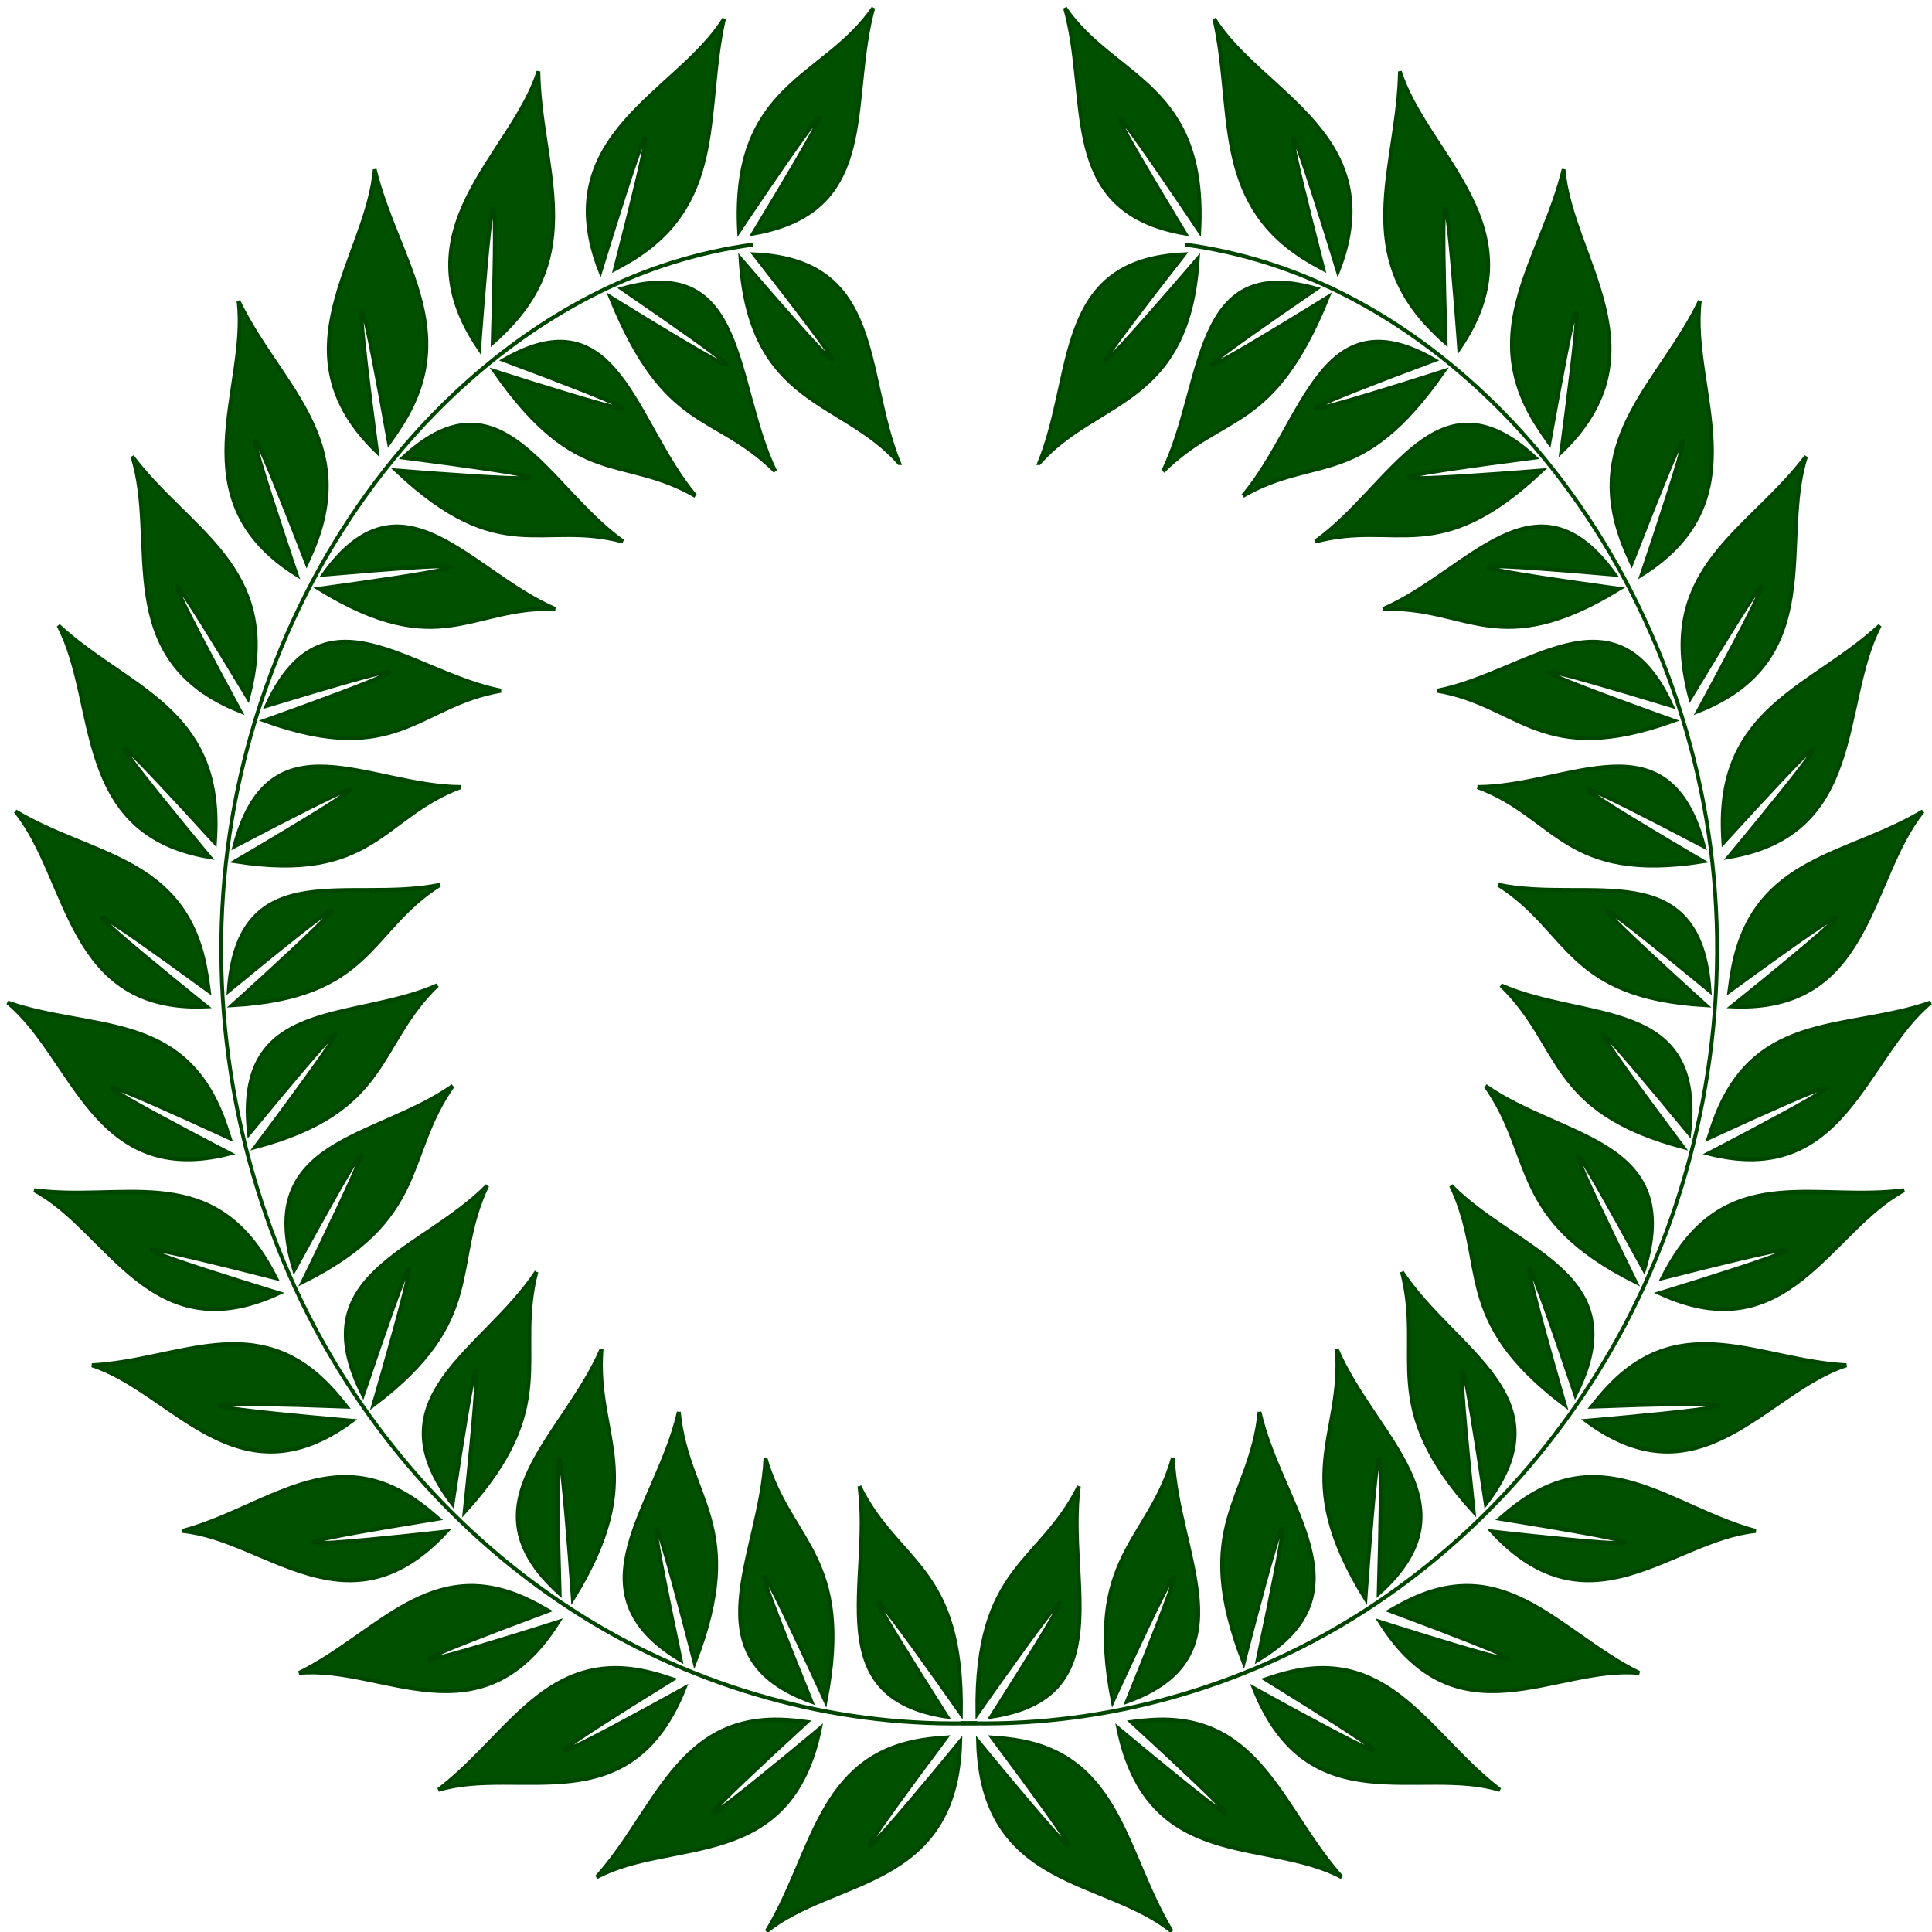 <?xml version="1.0" encoding="UTF-8" standalone="no"?>
<!-- Created with Inkscape (http://www.inkscape.org/) -->

<svg
   xmlns:dc="http://purl.org/dc/elements/1.1/"
   xmlns:cc="http://creativecommons.org/ns#"
   xmlns:rdf="http://www.w3.org/1999/02/22-rdf-syntax-ns#"
   xmlns:svg="http://www.w3.org/2000/svg"
   xmlns="http://www.w3.org/2000/svg"
   xmlns:sodipodi="http://sodipodi.sourceforge.net/DTD/sodipodi-0.dtd"
   xmlns:inkscape="http://www.inkscape.org/namespaces/inkscape"
   width="150"
   height="150"
   viewBox="0 0 150 150"
   id="svg2"
   version="1.1"
   inkscape:version="0.92.0 r15299"
   sodipodi:docname="Fliese_eo_04.svg">
  <sodipodi:namedview
     id="base"
     pagecolor="#ffffff"
     bordercolor="#666666"
     borderopacity="1.0"
     inkscape:pageopacity="0.0"
     inkscape:pageshadow="2"
     inkscape:zoom="0.88957197"
     inkscape:cx="71.022655"
     inkscape:cy="60.055159"
     inkscape:document-units="px"
     inkscape:current-layer="layer1"
     showgrid="false"
     inkscape:window-width="1280"
     inkscape:window-height="657"
     inkscape:window-x="-8"
     inkscape:window-y="-8"
     inkscape:window-maximized="1"
     fit-margin-top="0"
     fit-margin-left="0"
     fit-margin-right="0"
     fit-margin-bottom="0"
     units="px"
     inkscape:pagecheckerboard="true" />
  <defs
     id="defs4">
    <inkscape:path-effect
       is_visible="true"
       id="path-effect4138"
       effect="spiro" />
  </defs>
  <g
     id="layer1"
     inkscape:groupmode="layer"
     inkscape:label="Ebene 1"
     transform="translate(902.777,-798.104)">
    <path
       style="fill:#005000;fill-opacity:1;fill-rule:evenodd;stroke:#004600;stroke-width:2.501;stroke-linecap:butt;stroke-linejoin:miter;stroke-miterlimit:4;stroke-dasharray:none;stroke-opacity:1"
       d="m 1206.206,1604.913 c 19.264,57.962 -1.259,127.456 84.517,138.472 -109.343,-158.153 9.265,-1.84 9.265,-1.84 1.962,-92.836 -59.634,-92.775 -93.782,-136.632 z m 69.095,153.483 c -69.291,13.283 -55.812,78.561 -76.717,131.87 36.417,-41.992 97.923,-38.68 100.867,-131.49 0,0 -126.697,149.833 -9.153,-2.324 -5.39,0.404 -10.378,1.059 -14.997,1.944 z"
       id="path4251"
       inkscape:connector-curvature="0" />
    <g
       id="g4284"
       transform="matrix(0.117,0,0,0.124,-756.717,791.825)">
      <g
         id="g4271">
        <path
           id="path4136"
           d="m -748.571,203.791 c -18.366,2.324 -36.542,6.15 -54.286,11.429 -65.581,19.509 -124.426,58.85 -171.429,108.571 -68.745,72.722 -112.776,168.237 -124.229,267.651 -11.453,99.414 9.601,202.189 58.515,289.492 43.287,77.259 108.105,142.307 185.211,185.866 77.106,43.56 166.274,65.505 254.789,62.705"
           style="fill:none;fill-rule:evenodd;stroke:#004600;stroke-width:2.501;stroke-linecap:butt;stroke-linejoin:miter;stroke-miterlimit:4;stroke-dasharray:none;stroke-opacity:1"
           inkscape:connector-curvature="0" />
        <path
           id="path4194"
           d="m -733.883,345.769 c -28.062,-54.25 -18.333,-136.897 -101.823,-114.358 161.404,104.48 -7.604,5.288 -7.604,5.288 36.673,85.307 68.862,71.072 109.428,109.07 0,0 0,0 0,0 m -53.012,15.37 c -40.742,-45.505 -51.294,-126.452 -127.229,-85.068 181.316,63.969 -6.164,6.96 -6.164,6.96 55.203,74.664 84.612,51.467 133.394,78.108 0,0 0,0 0,0 m -48.017,28.589 c -50.679,-34.091 -80.66,-109.45 -145.84,-52.614 190.861,23.214 -4.618,8.12 -4.618,8.12 69.419,61.668 96.622,30.665 150.457,44.494 0,0 0,0 0,0 m -44.905,42.292 c -56.622,-22.901 -101.532,-90.412 -153.918,-21.605 191.623,-15.732 -2.933,8.864 -2.933,8.864 80.384,46.48 101.32,10.317 156.85,12.741 0,0 0,0 0,0 m -36.027,51.094 c -60.066,-11.071 -117.858,-68.261 -155.712,9.493 184.803,-53.056 -1.179,9.253 -1.179,9.253 87.944,29.798 102.005,-9.976 156.892,-18.747 0,0 0,0 0,0 m -26.722,60.321 c -61.078,-0.273 -126.988,-46.101 -150.308,37.174 172.317,-85.287 0.639,9.331 0.639,9.331 91.866,13.514 97.199,-28.166 149.669,-46.505 0,0 0,0 0,0 m -13.813,61.216 c -59.909,11.891 -133.944,-19.908 -140.237,66.341 151.913,-117.854 2.431,9.026 2.431,9.026 92.723,-4.947 90.036,-46.95 137.806,-75.367 0,0 0,0 0,0 m -1.727,62.882 c -56.368,23.52 -135.395,7.093 -125.005,92.946 126.448,-144.838 4.074,8.405 4.074,8.405 90.054,-22.635 79.734,-64.036 120.93,-101.351 0,0 0,0 0,0 m 10.229,63.004 c -50.812,33.892 -131.971,33.085 -105.27,115.34 96.248,-166.444 5.572,7.482 5.572,7.482 84.007,-39.56 66.422,-78.3 99.698,-122.822 0,0 0,0 0,0 m 22.879,62.427 c -44.168,42.187 -123.608,55.028 -82.517,131.121 64.666,-181.068 6.91,6.315 6.91,6.315 75.639,-53.86 50.552,-87.821 75.607,-137.437 0,0 0,0 0,0 m 32.599,53.98 c -34.991,50.062 -110.113,78.231 -55.656,145.411 30.058,-189.905 7.961,4.928 7.961,4.928 64.384,-66.909 32.906,-96.759 47.695,-150.339 0,0 0,0 0,0 m 43.226,48.325 c -25.138,55.666 -93.808,97.275 -27.814,153.164 -5.761,-192.183 8.739,3.358 8.739,3.358 50.795,-77.73 14.442,-101.132 19.075,-156.521 0,0 0,0 0,0 m 51.254,39.358 c -14.33,59.374 -74.087,113.069 1.271,155.494 -41.937,-187.64 9.217,1.647 9.217,1.647 35.23,-85.913 -4.724,-101.858 -10.488,-157.141 0,0 0,0 0,0 m 57.468,28.82 c -2.879,61.01 -51.36,124.852 30.54,152.621 -75.888,-176.659 9.364,-0.086 9.364,-0.086 18.76,-90.941 -23.821,-99.33 -39.904,-152.536 0,0 0,0 0,0 m 62.381,17.746 c 8.436,60.493 -27.446,132.274 58.192,144.303 -107.463,-159.433 9.181,-1.833 9.181,-1.833 1.452,-92.844 -41.743,-93.15 -67.374,-142.47 0,0 0,0 0,0 M -826.706,211.767 c 60.358,-36.531 45.301,-93.68 58.78,-149.332 -30.383,46.544 -117.802,72.669 -82.034,158.359 0,0 60.273,-187.113 9.663,-1.625 4.828,-2.43 9.567,-4.967 13.591,-7.403 0,0 0,0 0,0 m -83.342,43.057 c 49.934,-49.842 19.962,-102.197 18.949,-159.449 -17.644,52.708 -93.709,98.448 -39.298,173.692 0,0 14.923,-196.006 8.955,-3.829 4.128,-3.489 8.065,-7.091 11.394,-10.414 0,0 0,0 0,0 m -71.17,60.597 c 38.8,-58.923 -4.156,-103.283 -18.489,-158.721 -4.868,55.37 -67.197,114.558 1.567,176.957 0,0 -27.861,-194.448 7.901,-5.535 3.276,-4.299 6.436,-8.773 9.022,-12.701 0,0 0,0 0,0 m -57.314,73.933 c 25.744,-65.687 -25.617,-99.239 -51.607,-150.261 7.229,55.111 -41.251,124.079 38.637,171.408 0,0 -66.444,-184.809 6.661,-6.981 2.342,-4.871 4.593,-9.787 6.309,-14.166 0,0 0,0 0,0 m -41.781,83.58 c 12.314,-69.469 -44.58,-91.743 -80.321,-136.48 18.189,52.523 -15.293,127.05 71.706,159.504 0,0 -98.231,-170.178 5.19,-8.094 1.443,-5.209 2.605,-10.299 3.426,-14.93 0,0 0,0 0,0 m -24.981,90.052 c -1.678,-70.532 -61.184,-82.932 -104.278,-120.637 27.197,48.475 8.591,130.427 100.309,144.913 0,0 -130.007,-147.3 3.523,-8.964 0.38,-5.392 0.558,-10.609 0.446,-15.311 0,0 0,0 0,0 m -6.941,92.998 c -14.362,-69.075 -76.149,-68.922 -125.868,-97.325 36.276,42.113 33.926,126.072 126.697,122.106 0,0 -156.653,-118.496 1.722,-9.48 -0.7,-5.359 -1.593,-10.697 -2.55,-15.302 0,0 0,0 0,0 m 10.998,92.756 c -27.418,-65.006 -87.697,-52.428 -142.073,-70.375 43.927,34.058 57.226,116.236 147.515,94.555 0,0 -176.45,-86.21 -0.085,-9.642 -1.716,-5.125 -3.529,-10.204 -5.357,-14.537 0,0 0,0 0,0 m 28.131,89.054 c -39.366,-58.548 -95.742,-34.735 -152.553,-41.905 49.65,24.986 77.165,101.46 162.328,64.456 0,0 -188.831,-54.331 -1.879,-9.428 -2.577,-4.751 -5.272,-9.22 -7.896,-13.123 0,0 0,0 0,0 m 44.387,82.081 c -49.518,-50.255 -101.477,-17.153 -158.671,-14.387 53.224,16.021 96.439,87.828 172.643,34.771 0,0 -195.782,-15.604 -3.63,-8.897 -3.473,-4.142 -7.042,-8.137 -10.343,-11.487 0,0 0,0 0,0 m 59.046,72.275 c -57.981,-40.197 -102.048,2.94 -157.541,17.06 55.35,5.081 109.956,66.6 175.044,0.376 0,0 -195.289,20.882 -5.212,-8.069 -4.179,-3.428 -8.426,-6.686 -12.291,-9.366 0,0 0,0 0,0 m 71.401,60.095 c -64.423,-28.762 -99.747,21.766 -151.67,45.906 55.335,-5.245 120.506,45.163 172.121,-32.025 0,0 -188.012,56.815 -6.627,-6.959 -4.743,-2.592 -9.529,-5.005 -13.823,-6.923 0,0 0,0 0,0 m 81.44,45.645 c -68.698,-16.069 -94.073,40.062 -140.605,73.432 53.396,-15.438 127.17,21.865 163.306,-63.67 0,0 -173.903,91.288 -7.819,-5.581 -5.147,-1.649 -10.302,-3.11 -14.882,-4.182 0,0 0,0 0,0 m 88.523,29.551 c -70.486,-3.068 -84.748,56.993 -124.144,98.547 49.522,-25.24 128.533,-2.421 148.254,-93.158 0,0 -154.039,121.852 -8.714,-4.038 -5.363,-0.67 -10.697,-1.147 -15.396,-1.352 0,0 0,0 0,0 m 92.466,12.655 c -69.831,10.061 -72.767,71.693 -103.806,119.811 44.005,-33.956 126.077,-26.187 128.511,-119.011 0,0 -128.653,148.415 -9.319,-2.339 -5.394,0.341 -10.731,0.868 -15.386,1.539 0,0 0,0 0,0"
           style="fill:#005000;fill-opacity:1;fill-rule:evenodd;stroke:#004600;stroke-width:2.501;stroke-linecap:butt;stroke-linejoin:miter;stroke-miterlimit:4;stroke-dasharray:none;stroke-opacity:1"
           inkscape:connector-curvature="0" />
        <path
           inkscape:connector-curvature="0"
           id="path4269"
           d="m -651.745,340.548 c -24.212,-56.075 -9.787,-127.086 -96.195,-130.63 122.632,148.087 -9.07,2.635 -9.07,2.635 6.087,92.657 67.446,87.261 105.265,127.995 z m -82.13,-146.92 c 67.88,-19.235 48.797,-83.1 65.005,-138.02 -32.643,44.989 -94.205,47.018 -89.098,139.734 0,0 113.242,-160.245 9.32,1.523 5.335,-0.87 10.247,-1.954 14.772,-3.236 z"
           style="fill:#005000;fill-opacity:1;fill-rule:evenodd;stroke:#004600;stroke-width:2.501;stroke-linecap:butt;stroke-linejoin:miter;stroke-miterlimit:4;stroke-dasharray:none;stroke-opacity:1" />
      </g>
      <g
         transform="matrix(-1,0,0,1,-1210.512,0)"
         id="g4276">
        <path
           inkscape:connector-curvature="0"
           style="fill:none;fill-rule:evenodd;stroke:#004600;stroke-width:2.501;stroke-linecap:butt;stroke-linejoin:miter;stroke-miterlimit:4;stroke-dasharray:none;stroke-opacity:1"
           d="m -748.571,203.791 c -18.366,2.324 -36.542,6.15 -54.286,11.429 -65.581,19.509 -124.426,58.85 -171.429,108.571 -68.745,72.722 -112.776,168.237 -124.229,267.651 -11.453,99.414 9.601,202.189 58.515,289.492 43.287,77.259 108.105,142.307 185.211,185.866 77.106,43.56 166.274,65.505 254.789,62.705"
           id="path4278" />
        <path
           inkscape:connector-curvature="0"
           style="fill:#005000;fill-opacity:1;fill-rule:evenodd;stroke:#004600;stroke-width:2.501;stroke-linecap:butt;stroke-linejoin:miter;stroke-miterlimit:4;stroke-dasharray:none;stroke-opacity:1"
           d="m -733.883,345.769 c -28.062,-54.25 -18.333,-136.897 -101.823,-114.358 161.404,104.48 -7.604,5.288 -7.604,5.288 36.673,85.307 68.862,71.072 109.428,109.07 0,0 0,0 0,0 m -53.012,15.37 c -40.742,-45.505 -51.294,-126.452 -127.229,-85.068 181.316,63.969 -6.164,6.96 -6.164,6.96 55.203,74.664 84.612,51.467 133.394,78.108 0,0 0,0 0,0 m -48.017,28.589 c -50.679,-34.091 -80.66,-109.45 -145.84,-52.614 190.861,23.214 -4.618,8.12 -4.618,8.12 69.419,61.668 96.622,30.665 150.457,44.494 0,0 0,0 0,0 m -44.905,42.292 c -56.622,-22.901 -101.532,-90.412 -153.918,-21.605 191.623,-15.732 -2.933,8.864 -2.933,8.864 80.384,46.48 101.32,10.317 156.85,12.741 0,0 0,0 0,0 m -36.027,51.094 c -60.066,-11.071 -117.858,-68.261 -155.712,9.493 184.803,-53.056 -1.179,9.253 -1.179,9.253 87.944,29.798 102.005,-9.976 156.892,-18.747 0,0 0,0 0,0 m -26.722,60.321 c -61.078,-0.273 -126.988,-46.101 -150.308,37.174 172.317,-85.287 0.639,9.331 0.639,9.331 91.866,13.514 97.199,-28.166 149.669,-46.505 0,0 0,0 0,0 m -13.813,61.216 c -59.909,11.891 -133.944,-19.908 -140.237,66.341 151.913,-117.854 2.431,9.026 2.431,9.026 92.723,-4.947 90.036,-46.95 137.806,-75.367 0,0 0,0 0,0 m -1.727,62.882 c -56.368,23.52 -135.395,7.093 -125.005,92.946 126.448,-144.838 4.074,8.405 4.074,8.405 90.054,-22.635 79.734,-64.036 120.93,-101.351 0,0 0,0 0,0 m 10.229,63.004 c -50.812,33.892 -131.971,33.085 -105.27,115.34 96.248,-166.444 5.572,7.482 5.572,7.482 84.007,-39.56 66.422,-78.3 99.698,-122.822 0,0 0,0 0,0 m 22.879,62.427 c -44.168,42.187 -123.608,55.028 -82.517,131.121 64.666,-181.068 6.91,6.315 6.91,6.315 75.639,-53.86 50.552,-87.821 75.607,-137.437 0,0 0,0 0,0 m 32.599,53.98 c -34.991,50.062 -110.113,78.231 -55.656,145.411 30.058,-189.905 7.961,4.928 7.961,4.928 64.384,-66.909 32.906,-96.759 47.695,-150.339 0,0 0,0 0,0 m 43.226,48.325 c -25.138,55.666 -93.808,97.275 -27.814,153.164 -5.761,-192.183 8.739,3.358 8.739,3.358 50.795,-77.73 14.442,-101.132 19.075,-156.521 0,0 0,0 0,0 m 51.254,39.358 c -14.33,59.374 -74.087,113.069 1.271,155.494 -41.937,-187.64 9.217,1.647 9.217,1.647 35.23,-85.913 -4.724,-101.858 -10.488,-157.141 0,0 0,0 0,0 m 57.468,28.82 c -2.879,61.01 -51.36,124.852 30.54,152.621 -75.888,-176.659 9.364,-0.086 9.364,-0.086 18.76,-90.941 -23.821,-99.33 -39.904,-152.536 0,0 0,0 0,0 m 62.381,17.746 c 8.436,60.493 -27.446,132.274 58.192,144.303 -107.463,-159.433 9.181,-1.833 9.181,-1.833 1.452,-92.844 -41.743,-93.15 -67.374,-142.47 0,0 0,0 0,0 M -826.706,211.767 c 60.358,-36.531 45.301,-93.68 58.78,-149.332 -30.383,46.544 -117.802,72.669 -82.034,158.359 0,0 60.273,-187.113 9.663,-1.625 4.828,-2.43 9.567,-4.967 13.591,-7.403 0,0 0,0 0,0 m -83.342,43.057 c 49.934,-49.842 19.962,-102.197 18.949,-159.449 -17.644,52.708 -93.709,98.448 -39.298,173.692 0,0 14.923,-196.006 8.955,-3.829 4.128,-3.489 8.065,-7.091 11.394,-10.414 0,0 0,0 0,0 m -71.17,60.597 c 38.8,-58.923 -4.156,-103.283 -18.489,-158.721 -4.868,55.37 -67.197,114.558 1.567,176.957 0,0 -27.861,-194.448 7.901,-5.535 3.276,-4.299 6.436,-8.773 9.022,-12.701 0,0 0,0 0,0 m -57.314,73.933 c 25.744,-65.687 -25.617,-99.239 -51.607,-150.261 7.229,55.111 -41.251,124.079 38.637,171.408 0,0 -66.444,-184.809 6.661,-6.981 2.342,-4.871 4.593,-9.787 6.309,-14.166 0,0 0,0 0,0 m -41.781,83.58 c 12.314,-69.469 -44.58,-91.743 -80.321,-136.48 18.189,52.523 -15.293,127.05 71.706,159.504 0,0 -98.231,-170.178 5.19,-8.094 1.443,-5.209 2.605,-10.299 3.426,-14.93 0,0 0,0 0,0 m -24.981,90.052 c -1.678,-70.532 -61.184,-82.932 -104.278,-120.637 27.197,48.475 8.591,130.427 100.309,144.913 0,0 -130.007,-147.3 3.523,-8.964 0.38,-5.392 0.558,-10.609 0.446,-15.311 0,0 0,0 0,0 m -6.941,92.998 c -14.362,-69.075 -76.149,-68.922 -125.868,-97.325 36.276,42.113 33.926,126.072 126.697,122.106 0,0 -156.653,-118.496 1.722,-9.48 -0.7,-5.359 -1.593,-10.697 -2.55,-15.302 0,0 0,0 0,0 m 10.998,92.756 c -27.418,-65.006 -87.697,-52.428 -142.073,-70.375 43.927,34.058 57.226,116.236 147.515,94.555 0,0 -176.45,-86.21 -0.085,-9.642 -1.716,-5.125 -3.529,-10.204 -5.357,-14.537 0,0 0,0 0,0 m 28.131,89.054 c -39.366,-58.548 -95.742,-34.735 -152.553,-41.905 49.65,24.986 77.165,101.46 162.328,64.456 0,0 -188.831,-54.331 -1.879,-9.428 -2.577,-4.751 -5.272,-9.22 -7.896,-13.123 0,0 0,0 0,0 m 44.387,82.081 c -49.518,-50.255 -101.477,-17.153 -158.671,-14.387 53.224,16.021 96.439,87.828 172.643,34.771 0,0 -195.782,-15.604 -3.63,-8.897 -3.473,-4.142 -7.042,-8.137 -10.343,-11.487 0,0 0,0 0,0 m 59.046,72.275 c -57.981,-40.197 -102.048,2.94 -157.541,17.06 55.35,5.081 109.956,66.6 175.044,0.376 0,0 -195.289,20.882 -5.212,-8.069 -4.179,-3.428 -8.426,-6.686 -12.291,-9.366 0,0 0,0 0,0 m 71.401,60.095 c -64.423,-28.762 -99.747,21.766 -151.67,45.906 55.335,-5.245 120.506,45.163 172.121,-32.025 0,0 -188.012,56.815 -6.627,-6.959 -4.743,-2.592 -9.529,-5.005 -13.823,-6.923 0,0 0,0 0,0 m 81.44,45.645 c -68.698,-16.069 -94.073,40.062 -140.605,73.432 53.396,-15.438 127.17,21.865 163.306,-63.67 0,0 -173.903,91.288 -7.819,-5.581 -5.147,-1.649 -10.302,-3.11 -14.882,-4.182 0,0 0,0 0,0 m 88.523,29.551 c -70.486,-3.068 -84.748,56.993 -124.144,98.547 49.522,-25.24 128.533,-2.421 148.254,-93.158 0,0 -154.039,121.852 -8.714,-4.038 -5.363,-0.67 -10.697,-1.147 -15.396,-1.352 0,0 0,0 0,0 m 92.466,12.655 c -69.831,10.061 -72.767,71.693 -103.806,119.811 44.005,-33.956 126.077,-26.187 128.511,-119.011 0,0 -128.653,148.415 -9.319,-2.339 -5.394,0.341 -10.731,0.868 -15.386,1.539 0,0 0,0 0,0"
           id="path4280" />
        <path
           style="fill:#005000;fill-opacity:1;fill-rule:evenodd;stroke:#004600;stroke-width:2.501;stroke-linecap:butt;stroke-linejoin:miter;stroke-miterlimit:4;stroke-dasharray:none;stroke-opacity:1"
           d="m -651.745,340.548 c -24.212,-56.075 -9.787,-127.086 -96.195,-130.63 122.632,148.087 -9.07,2.635 -9.07,2.635 6.087,92.657 67.446,87.261 105.265,127.995 z m -82.13,-146.92 c 67.88,-19.235 48.797,-83.1 65.005,-138.02 -32.643,44.989 -94.205,47.018 -89.098,139.734 0,0 113.242,-160.245 9.32,1.523 5.335,-0.87 10.247,-1.954 14.772,-3.236 z"
           id="path4282"
           inkscape:connector-curvature="0" />
      </g>
    </g>
  </g>
</svg>

